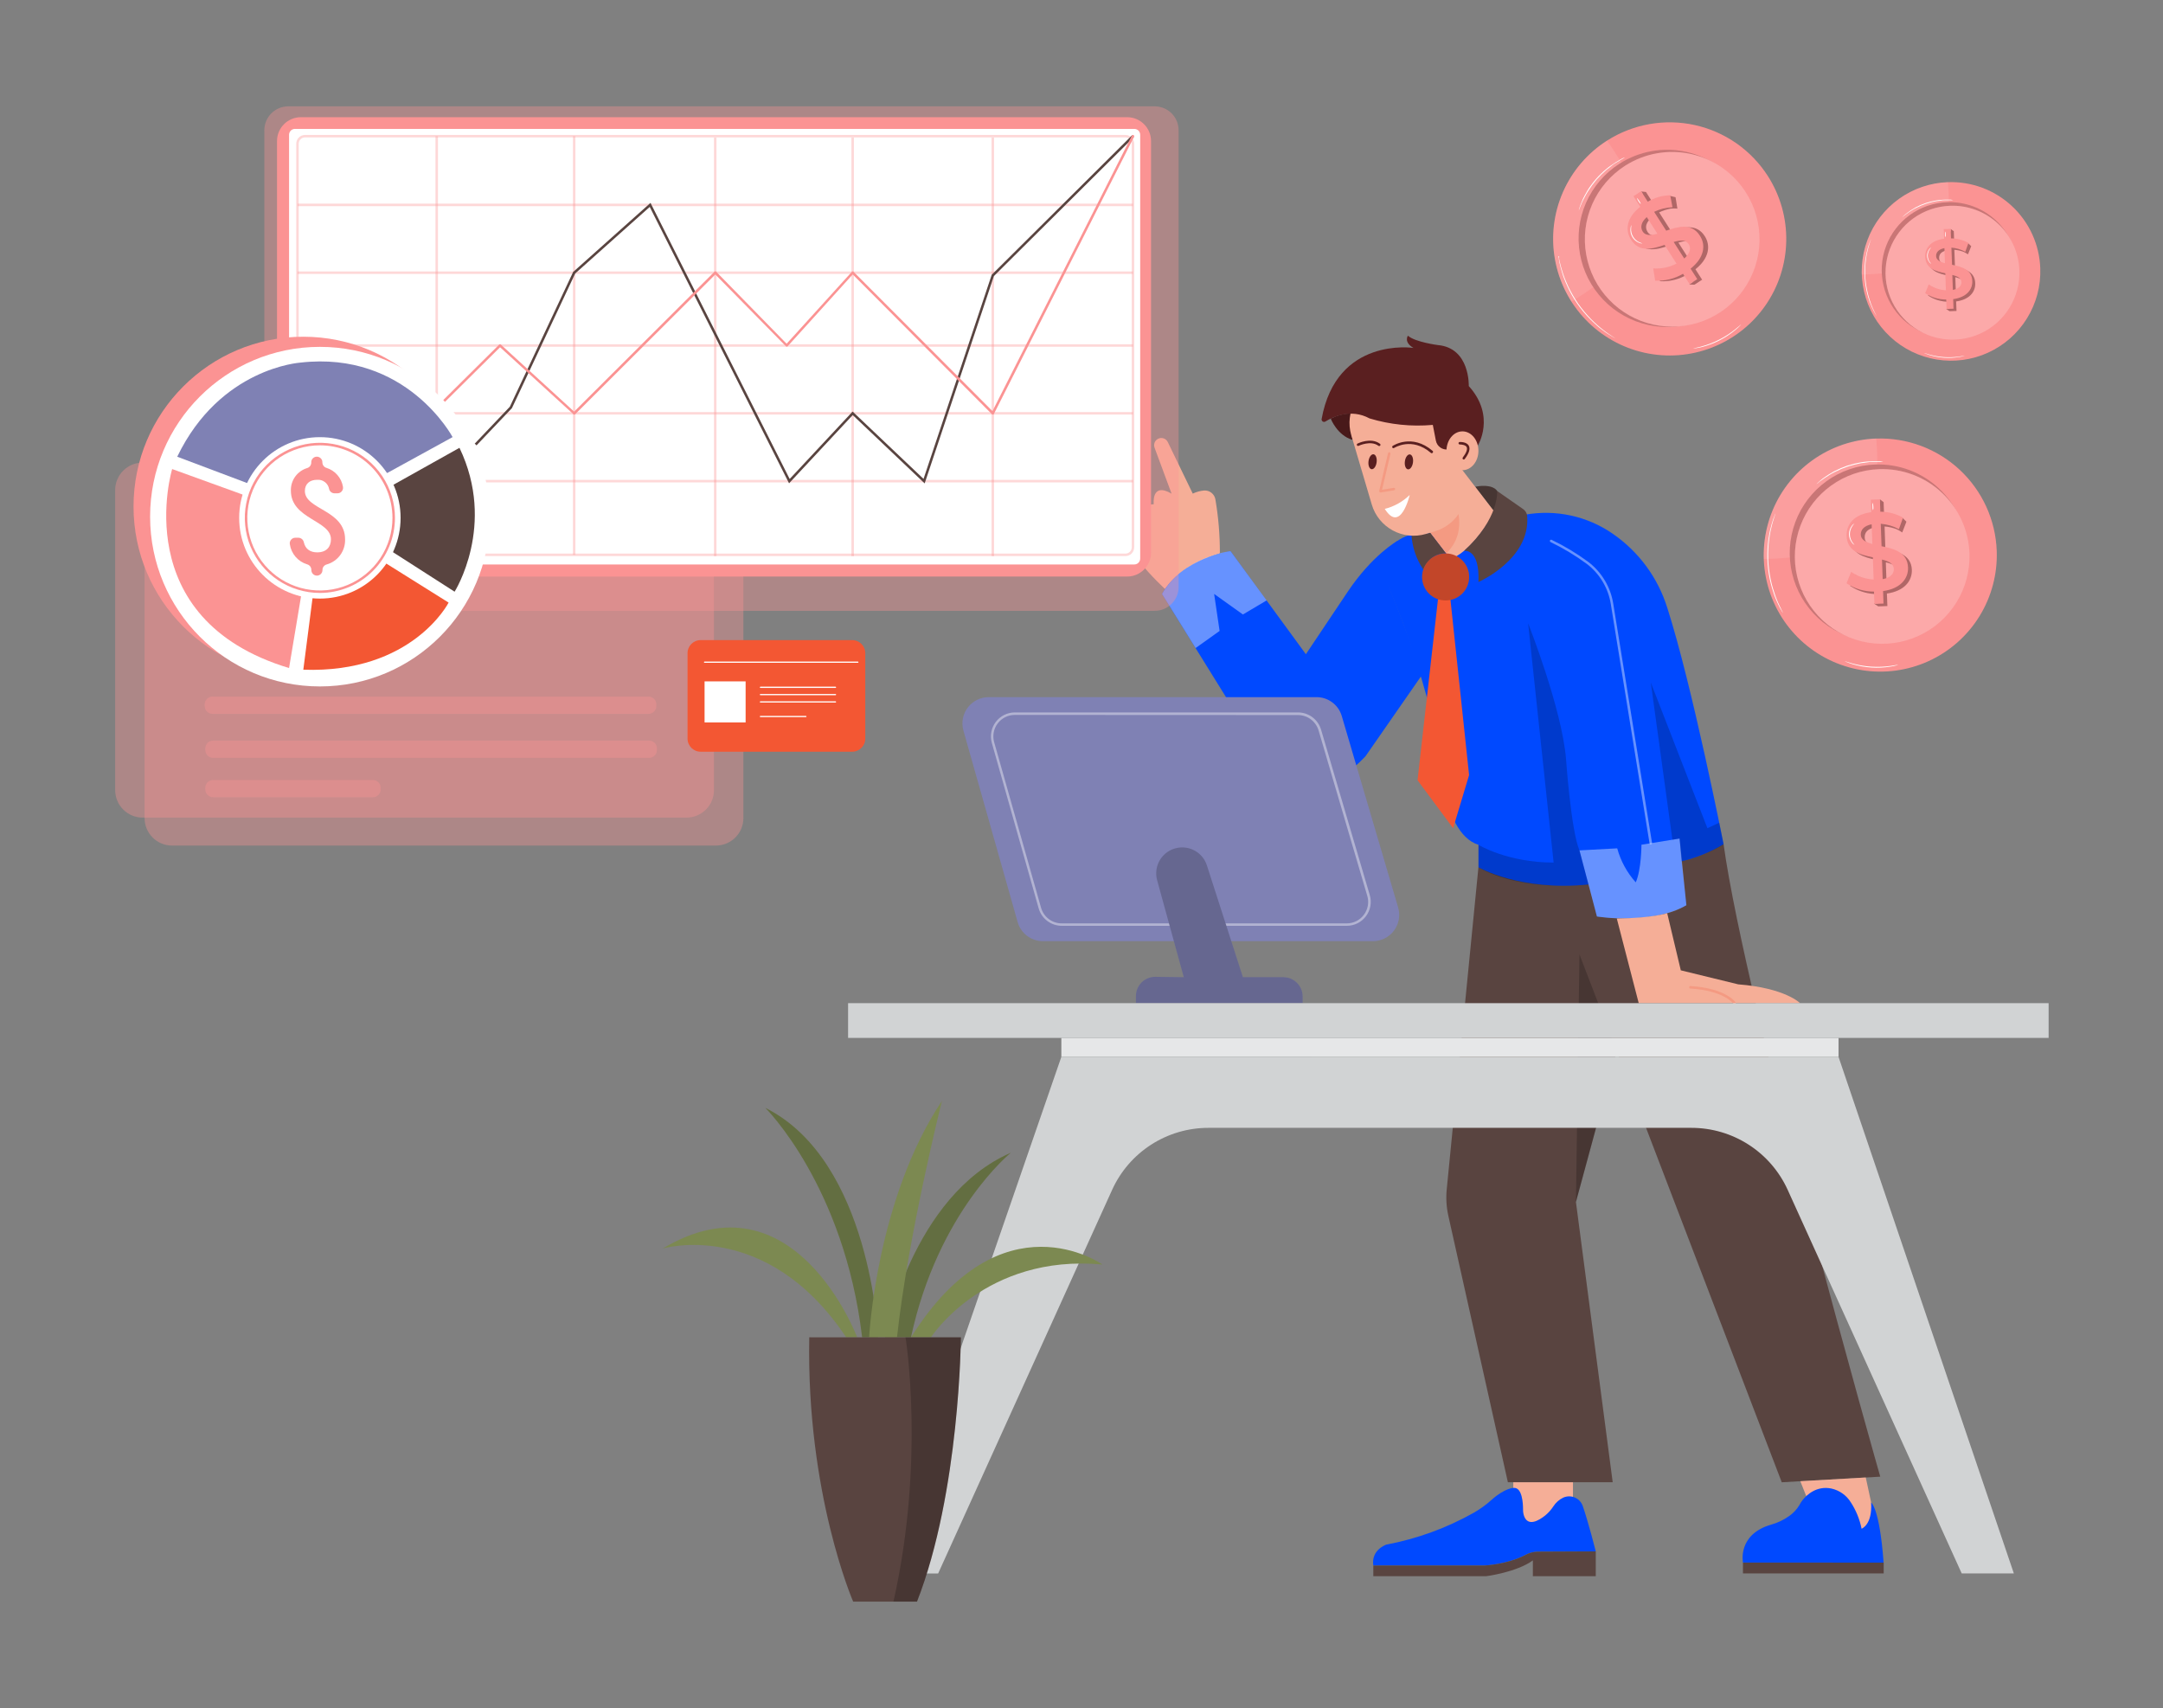<svg xmlns="http://www.w3.org/2000/svg" width="604" height="477" viewBox="0 0 604 477" fill="none"><rect x="0" y="0" width="604" height="477" fill="#808080" stroke="none"/><g opacity="0.36"><path d="M191.699 129.167H39.838C35.597 129.167 32.158 132.605 32.158 136.846V220.621C32.158 224.862 35.597 228.3 39.838 228.3H191.699C195.941 228.3 199.379 224.862 199.379 220.621V136.846C199.379 132.605 195.941 129.167 191.699 129.167Z" fill="#FB9393"></path></g><g opacity="0.36"><path d="M199.909 136.972H48.047C43.806 136.972 40.368 140.41 40.368 144.651V228.426C40.368 232.667 43.806 236.106 48.047 236.106H199.909C204.15 236.106 207.589 232.667 207.589 228.426V144.651C207.589 140.41 204.15 136.972 199.909 136.972Z" fill="#FB9393"></path></g><g opacity="0.36"><path d="M181.092 194.501H59.337C58.132 194.501 57.156 195.477 57.156 196.682V197.149C57.156 198.354 58.132 199.33 59.337 199.33H181.092C182.297 199.33 183.274 198.354 183.274 197.149V196.682C183.274 195.477 182.297 194.501 181.092 194.501Z" fill="#FB9393"></path></g><g opacity="0.36"><path d="M181.267 206.787H59.511C58.307 206.787 57.33 207.764 57.33 208.968V209.435C57.33 210.64 58.307 211.616 59.511 211.616H181.267C182.471 211.616 183.448 210.64 183.448 209.435V208.968C183.448 207.764 182.471 206.787 181.267 206.787Z" fill="#FB9393"></path></g><g opacity="0.36"><path d="M104.12 217.791H59.511C58.307 217.791 57.33 218.768 57.33 219.972V220.439C57.33 221.644 58.307 222.621 59.511 222.621H104.12C105.325 222.621 106.301 221.644 106.301 220.439V219.972C106.301 218.768 105.325 217.791 104.12 217.791Z" fill="#FB9393"></path></g><path d="M237.98 178.737H195.637C193.624 178.737 191.992 180.369 191.992 182.382V206.25C191.992 208.263 193.624 209.895 195.637 209.895H237.98C239.993 209.895 241.625 208.263 241.625 206.25V182.382C241.625 180.369 239.993 178.737 237.98 178.737Z" fill="#F35733"></path><path d="M208.209 190.257H196.745V201.721H208.209V190.257Z" fill="white"></path><path d="M239.548 185.072H196.745C196.698 185.072 196.654 185.053 196.621 185.021C196.589 184.988 196.57 184.944 196.57 184.897C196.57 184.851 196.589 184.807 196.621 184.774C196.654 184.742 196.698 184.723 196.745 184.723H239.548C239.594 184.723 239.639 184.742 239.671 184.774C239.704 184.807 239.722 184.851 239.722 184.897C239.722 184.944 239.704 184.988 239.671 185.021C239.639 185.053 239.594 185.072 239.548 185.072Z" fill="white"></path><path d="M233.304 192.089H212.348C212.302 192.089 212.258 192.071 212.225 192.038C212.192 192.006 212.174 191.961 212.174 191.915C212.174 191.869 212.192 191.825 212.225 191.792C212.258 191.759 212.302 191.741 212.348 191.741H233.304C233.35 191.741 233.395 191.759 233.427 191.792C233.46 191.825 233.478 191.869 233.478 191.915C233.478 191.961 233.46 192.006 233.427 192.038C233.395 192.071 233.35 192.089 233.304 192.089Z" fill="white"></path><path d="M233.304 194.124H212.348C212.302 194.124 212.258 194.106 212.225 194.073C212.192 194.041 212.174 193.996 212.174 193.95C212.174 193.904 212.192 193.86 212.225 193.827C212.258 193.794 212.302 193.776 212.348 193.776H233.304C233.35 193.776 233.395 193.794 233.427 193.827C233.46 193.86 233.478 193.904 233.478 193.95C233.478 193.996 233.46 194.041 233.427 194.073C233.395 194.106 233.35 194.124 233.304 194.124Z" fill="white"></path><path d="M233.304 196.166H212.348C212.302 196.166 212.258 196.148 212.225 196.115C212.192 196.083 212.174 196.038 212.174 195.992C212.174 195.946 212.192 195.902 212.225 195.869C212.258 195.836 212.302 195.818 212.348 195.818H233.304C233.35 195.818 233.395 195.836 233.427 195.869C233.46 195.902 233.478 195.946 233.478 195.992C233.478 196.038 233.46 196.083 233.427 196.115C233.395 196.148 233.35 196.166 233.304 196.166Z" fill="white"></path><path d="M225.032 200.243H212.348C212.302 200.243 212.258 200.225 212.225 200.192C212.192 200.159 212.174 200.115 212.174 200.069C212.174 200.023 212.192 199.978 212.225 199.946C212.258 199.913 212.302 199.895 212.348 199.895H225.032C225.078 199.895 225.122 199.913 225.155 199.946C225.188 199.978 225.206 200.023 225.206 200.069C225.206 200.115 225.188 200.159 225.155 200.192C225.122 200.225 225.078 200.243 225.032 200.243Z" fill="white"></path><path d="M411.94 135.933C411.94 135.933 415.278 135.104 417.334 136.379C417.752 136.645 418.083 137.026 418.288 137.476C418.494 137.926 418.564 138.427 418.491 138.916C418.302 140.284 417.885 141.61 417.257 142.84L411.94 135.933Z" fill="#594440"></path><g opacity="0.2"><path d="M411.94 135.933C411.94 135.933 415.278 135.104 417.334 136.379C417.752 136.645 418.083 137.026 418.288 137.476C418.494 137.926 418.564 138.427 418.491 138.916C418.302 140.284 417.885 141.61 417.257 142.84L411.94 135.933Z" fill="black"></path></g><path d="M325.343 164.478C325.343 164.478 309.356 149.962 315.865 146.359C315.865 146.359 315.482 141.195 322.179 140.784C322.179 140.784 321.413 134.512 327.148 137.836L322.402 125.013C322.301 124.741 322.259 124.451 322.281 124.162C322.302 123.873 322.386 123.592 322.526 123.338C322.667 123.084 322.86 122.864 323.094 122.693C323.328 122.521 323.596 122.402 323.88 122.344C324.318 122.251 324.775 122.309 325.177 122.508C325.579 122.706 325.903 123.034 326.096 123.438L333.065 137.829C334.066 137.35 335.145 137.055 336.25 136.958C336.983 136.913 337.707 137.139 338.285 137.593C338.862 138.046 339.254 138.695 339.386 139.418C340.238 144.406 340.658 149.459 340.64 154.52C340.64 154.52 331.344 156.91 325.343 164.478Z" fill="#F5AE97"></path><path d="M390.204 151.035C390.204 151.035 383.235 154.924 376.322 165.252L364.656 182.674L343.609 153.885C343.609 153.885 330.215 155.69 324.472 165.837L352.599 211.178C352.599 211.178 363.924 229.617 381.298 211.178L397.11 188.417C397.11 188.417 391.284 171.942 388.427 165.287C387.658 163.535 387.187 161.667 387.033 159.76C386.922 157.76 389.612 152.527 390.204 151.035Z" fill="#0049FF"></path><path d="M412.839 242.176L403.988 332.076C403.744 334.558 403.897 337.063 404.441 339.497L421.062 413.871H450.332L440.067 335.623L451.475 293.586L497.54 413.891L525.047 412.323C525.047 412.323 487.567 280.881 481.295 235.722L467.727 222.321L412.839 242.176Z" fill="#594440"></path><path d="M394.135 149.223C394.135 149.223 382.852 151.795 387.493 163.328C393.442 177.318 398.107 191.82 401.431 206.655C401.431 206.655 401.968 232.579 412.867 235.89V242.162C412.867 242.162 424.429 248.942 443.614 246.956L445.928 255.891C445.928 255.891 460.981 258.371 470.905 252.748L469.581 240.503C473.703 239.504 477.652 237.893 481.296 235.722C481.296 235.722 472.494 191.176 465.56 169.67C462.938 161.279 457.576 154.01 450.333 149.028C443.187 144.085 434.373 142.177 425.823 143.725L417.251 142.84L403.94 149.321L399.452 148.749C397.717 149.196 395.921 149.356 394.135 149.223Z" fill="#0049FF"></path><path d="M408.379 131.292L417.258 142.839C417.258 142.839 412.491 152.854 405.104 156.157L399.431 148.749L408.379 131.292Z" fill="#F5AE97"></path><path d="M408.818 153.823C408.818 153.823 413.243 152.966 412.846 162.513C412.846 162.513 427.397 156.178 426.456 144.101C426.423 143.715 426.305 143.34 426.111 143.004C425.917 142.669 425.652 142.379 425.334 142.157L418.066 137.097C418.066 137.097 418.763 144.679 408.818 153.823Z" fill="#594440"></path><path d="M394.135 149.223C394.335 152.73 395.479 156.118 397.445 159.029C397.445 159.029 399.11 154.359 403.856 154.534L399.431 148.749C397.705 149.208 395.914 149.368 394.135 149.223Z" fill="#594440"></path><path d="M395.835 217.861L401.549 167.301L404.971 166.903L410.233 216.425L405.772 231.255L395.835 217.861Z" fill="#F35733"></path><g opacity="0.4"><path d="M441.05 237.451L445.928 255.911C445.928 255.911 461.26 258.434 470.905 252.768L469.016 234.14L458.361 235.869C458.361 235.869 458.361 242.782 456.772 246.378C454.331 243.657 452.559 240.404 451.594 236.879L441.05 237.451Z" fill="white"></path></g><g opacity="0.4"><path d="M460.967 235.785C460.884 235.784 460.805 235.755 460.742 235.701C460.68 235.648 460.638 235.574 460.625 235.492L449.809 168.715C449.111 164.239 446.709 160.207 443.105 157.461C439.927 155.121 436.54 153.08 432.986 151.363C432.904 151.323 432.839 151.253 432.807 151.168C432.774 151.082 432.776 150.987 432.812 150.903C432.853 150.819 432.924 150.755 433.011 150.723C433.098 150.69 433.194 150.692 433.279 150.728C436.877 152.466 440.306 154.533 443.523 156.903C447.268 159.759 449.765 163.951 450.492 168.604L461.315 235.36C461.322 235.405 461.32 235.451 461.309 235.496C461.298 235.54 461.278 235.582 461.251 235.619C461.224 235.656 461.19 235.687 461.151 235.711C461.111 235.735 461.068 235.75 461.022 235.757L460.967 235.785Z" fill="white"></path></g><g opacity="0.4"><path d="M324.493 165.844L333.866 180.953L340.564 176.172L339.037 165.844L347.073 171.58L353.693 167.656L343.609 153.892C343.609 153.892 330.598 155.321 324.493 165.844Z" fill="white"></path></g><g opacity="0.2"><path d="M440.067 335.623L441.05 266.49L451.475 293.586L440.067 335.623Z" fill="black"></path></g><g opacity="0.2"><path d="M412.839 235.889C412.839 235.889 420.944 240.851 433.837 240.851L426.714 174.033C426.714 174.033 436.143 197.853 437.3 211.909C437.3 211.909 438.694 231.896 441.05 237.451L443.586 246.977C443.586 246.977 425.098 249.291 412.839 242.182V235.889Z" fill="black"></path></g><g opacity="0.2"><path d="M480.083 229.715L476.78 231.255L460.967 190.563L467.002 234.468L468.988 234.147L469.553 240.531C469.553 240.531 477.163 238.552 481.303 235.736L480.083 229.715Z" fill="black"></path></g><path d="M513.395 289.808H296.373V295.105H513.395V289.808Z" fill="#E6E7E8"></path><path d="M296.373 295.105L246.524 439.363H261.967L310.555 332.229C312.898 327.07 316.676 322.694 321.439 319.626C326.202 316.557 331.748 314.925 337.414 314.925H472.333C477.999 314.926 483.544 316.558 488.307 319.627C493.07 322.695 496.849 327.07 499.192 332.229L547.793 439.342H562.352L513.388 295.084L296.373 295.105Z" fill="#D1D3D4"></path><path d="M451.475 256.462L457.601 280.108H502.662C502.662 280.108 498.551 275.884 485.379 274.853L469.351 270.943L465.552 254.991C465.552 254.991 461.378 256.385 451.475 256.462Z" fill="#F5AE97"></path><path d="M484.369 280.456C484.311 280.455 484.253 280.44 484.202 280.413C484.151 280.385 484.108 280.345 484.076 280.296C484.034 280.24 481.504 276.616 471.999 276.024C471.953 276.021 471.909 276.01 471.868 275.989C471.827 275.969 471.79 275.941 471.761 275.907C471.731 275.872 471.708 275.832 471.694 275.789C471.68 275.746 471.674 275.7 471.678 275.655C471.678 275.608 471.687 275.561 471.706 275.519C471.725 275.476 471.753 275.438 471.788 275.407C471.823 275.376 471.865 275.353 471.909 275.339C471.954 275.325 472.001 275.321 472.048 275.327C481.985 275.954 484.557 279.759 484.661 279.92C484.687 279.958 484.705 280.001 484.713 280.046C484.722 280.091 484.721 280.137 484.711 280.182C484.702 280.227 484.683 280.27 484.656 280.307C484.63 280.345 484.596 280.376 484.557 280.4C484.501 280.437 484.435 280.456 484.369 280.456Z" fill="#F49A82"></path><path d="M383.388 262.804H291.23C289.633 262.804 288.079 262.282 286.805 261.319C285.531 260.355 284.606 259.002 284.17 257.466L269.027 203.999C268.718 202.908 268.666 201.76 268.875 200.645C269.084 199.53 269.549 198.479 270.234 197.574C270.918 196.669 271.802 195.935 272.818 195.43C273.833 194.924 274.952 194.661 276.086 194.661H367.638C369.223 194.661 370.765 195.175 372.034 196.124C373.303 197.074 374.23 198.409 374.677 199.93L390.427 253.424C390.743 254.516 390.801 255.667 390.597 256.786C390.392 257.904 389.93 258.96 389.248 259.87C388.565 260.779 387.68 261.518 386.664 262.027C385.647 262.536 384.525 262.802 383.388 262.804Z" fill="#7F81B4"></path><g opacity="0.4"><path d="M376.064 258.511H296.471C295.015 258.506 293.6 258.027 292.439 257.147C291.279 256.267 290.436 255.033 290.039 253.632L276.958 207.421C276.68 206.429 276.635 205.385 276.826 204.373C277.018 203.36 277.441 202.405 278.062 201.583C278.683 200.761 279.486 200.093 280.408 199.632C281.33 199.171 282.346 198.93 283.376 198.926H362.481C363.924 198.932 365.326 199.402 366.481 200.267C367.636 201.131 368.481 202.345 368.893 203.728L382.496 249.932C382.79 250.929 382.847 251.981 382.663 253.004C382.479 254.027 382.059 254.993 381.437 255.826C380.815 256.658 380.007 257.334 379.078 257.8C378.149 258.267 377.124 258.51 376.085 258.511H376.064ZM283.376 199.623C282.45 199.622 281.536 199.836 280.706 200.249C279.877 200.661 279.154 201.26 278.595 201.999C278.037 202.738 277.657 203.597 277.487 204.507C277.316 205.418 277.359 206.356 277.613 207.247L290.708 253.479C291.066 254.732 291.822 255.834 292.861 256.62C293.901 257.406 295.168 257.832 296.471 257.835H376.064C376.993 257.834 377.91 257.617 378.741 257.201C379.572 256.785 380.294 256.181 380.851 255.437C381.409 254.694 381.785 253.83 381.951 252.916C382.116 252.001 382.067 251.061 381.806 250.169L368.203 203.958C367.832 202.72 367.075 201.635 366.041 200.86C365.007 200.086 363.752 199.665 362.46 199.658L283.376 199.623Z" fill="white"></path></g><path d="M330.563 272.86L323.092 245.681C322.846 244.734 322.794 243.748 322.94 242.78C323.086 241.813 323.427 240.885 323.941 240.054C324.456 239.222 325.134 238.503 325.934 237.94C326.735 237.378 327.641 236.984 328.598 236.782C330.366 236.399 332.213 236.693 333.775 237.605C335.338 238.517 336.501 239.981 337.037 241.709L347.073 272.86H358.362C359.789 272.86 361.158 273.427 362.167 274.436C363.176 275.445 363.742 276.813 363.742 278.24V280.108H317.197V278.136C317.196 277.423 317.338 276.718 317.613 276.061C317.887 275.403 318.29 274.807 318.797 274.307C319.304 273.806 319.905 273.411 320.566 273.145C321.227 272.879 321.934 272.746 322.646 272.756L330.563 272.86Z" fill="#7F81B4"></path><g opacity="0.2"><path d="M330.563 272.86L323.092 245.681C322.846 244.734 322.794 243.748 322.94 242.78C323.086 241.813 323.427 240.885 323.941 240.054C324.456 239.222 325.134 238.503 325.934 237.94C326.735 237.378 327.641 236.984 328.598 236.782C330.366 236.399 332.213 236.693 333.775 237.605C335.338 238.517 336.501 239.981 337.037 241.709L347.073 272.86H358.362C359.789 272.86 361.158 273.427 362.167 274.436C363.176 275.445 363.742 276.813 363.742 278.24V280.108H317.197V278.136C317.196 277.423 317.338 276.718 317.613 276.061C317.887 275.403 318.29 274.807 318.797 274.307C319.304 273.806 319.905 273.411 320.566 273.145C321.227 272.879 321.934 272.746 322.646 272.756L330.563 272.86Z" fill="black"></path></g><path d="M502.725 413.592L505.304 420.101L520.531 428.861L523.757 425.328L520.998 412.553L502.725 413.592Z" fill="#F5AE97"></path><path d="M486.71 436.317C486.71 436.317 485.08 428.491 494.53 425.732C496.374 425.225 498.113 424.395 499.666 423.278C500.793 422.481 501.742 421.458 502.453 420.275C502.706 419.784 503.002 419.318 503.338 418.881C504.495 417.432 507.255 414.783 511.415 415.64C512.531 415.891 513.586 416.362 514.517 417.026C515.449 417.691 516.237 418.534 516.837 419.508C518.291 421.748 519.308 424.243 519.834 426.861C519.834 426.861 522.886 425.773 522.496 419.55C522.496 419.55 524.852 420.993 525.981 436.324L486.71 436.317Z" fill="#0049FF"></path><path d="M526.002 436.318H486.71V439.342H526.002V436.318Z" fill="#594440"></path><path d="M439.238 413.891H422.575V425.892H439.238V413.891Z" fill="#F5AE97"></path><path d="M445.607 433.188L429.418 433.265C428.225 433.287 427.055 433.593 426.004 434.157C420.874 436.868 414.512 437.133 414.512 437.133H383.486C382.824 432.729 387.124 431.293 387.124 431.293C395.683 429.682 403.923 426.683 411.515 422.414C413.325 421.376 415.019 420.147 416.568 418.749C420.212 415.508 422.61 415.459 422.61 415.459C425.084 415.202 425.3 419.808 425.3 421.508C425.287 422.155 425.396 422.798 425.62 423.404C426.742 426.275 429.627 424.638 431.481 423.167C432.369 422.436 433.14 421.574 433.767 420.609C434.441 419.563 435.391 418.724 436.513 418.184C437.02 417.953 437.57 417.83 438.128 417.824C438.686 417.817 439.239 417.926 439.752 418.144C440.265 418.362 440.727 418.685 441.109 419.091C441.491 419.498 441.784 419.979 441.97 420.505C443.558 425.084 445.607 433.188 445.607 433.188Z" fill="#0049FF"></path><path d="M445.607 433.189V440.116H428.038V435.704C423.515 439.015 415.02 440.116 415.02 440.116H383.486V437.133H414.511C414.511 437.133 420.874 436.868 426.003 434.157C427.055 433.593 428.225 433.287 429.418 433.265L445.607 433.189Z" fill="#594440"></path><g opacity="0.36"><path d="M322.444 29.691H80.488C76.801 29.691 73.812 32.68 73.812 36.367V163.886C73.812 167.573 76.801 170.562 80.488 170.562H322.444C326.132 170.562 329.121 167.573 329.121 163.886V36.367C329.121 32.68 326.132 29.691 322.444 29.691Z" fill="#FB9393"></path></g><path d="M314.744 32.722H84.028C80.341 32.722 77.352 35.712 77.352 39.399V154.31C77.352 157.998 80.341 160.987 84.028 160.987H314.744C318.431 160.987 321.42 157.998 321.42 154.31V39.399C321.42 35.712 318.431 32.722 314.744 32.722Z" fill="#FB9393"></path><path d="M316.744 35.991H82.363C81.454 35.991 80.718 36.727 80.718 37.636V155.969C80.718 156.877 81.454 157.614 82.363 157.614H316.744C317.652 157.614 318.388 156.877 318.388 155.969V37.636C318.388 36.727 317.652 35.991 316.744 35.991Z" fill="white"></path><g opacity="0.36"><path d="M314.284 155.272H85.164C84.517 155.272 83.897 155.015 83.439 154.558C82.982 154.1 82.725 153.48 82.725 152.833V40.11C82.727 39.464 82.985 38.846 83.442 38.39C83.899 37.934 84.519 37.678 85.164 37.678H314.284C314.929 37.678 315.547 37.934 316.003 38.39C316.46 38.846 316.716 39.465 316.716 40.11V152.833C316.716 153.479 316.46 154.098 316.004 154.555C315.548 155.013 314.929 155.27 314.284 155.272ZM85.164 38.374C84.703 38.374 84.261 38.557 83.935 38.882C83.608 39.208 83.424 39.649 83.422 40.11V152.833C83.422 153.295 83.606 153.738 83.932 154.065C84.259 154.392 84.702 154.575 85.164 154.575H314.284C314.745 154.574 315.186 154.389 315.511 154.063C315.836 153.736 316.019 153.294 316.019 152.833V40.11C316.017 39.65 315.834 39.21 315.509 38.885C315.184 38.56 314.743 38.376 314.284 38.374H85.164Z" fill="#FB9393"></path></g><g opacity="0.36"><path d="M122.302 38.026H121.605V154.924H122.302V38.026Z" fill="#FB9393"></path></g><g opacity="0.36"><path d="M160.68 38.026H159.983V154.924H160.68V38.026Z" fill="#FB9393"></path></g><g opacity="0.36"><path d="M200.069 38.402H199.372V155.3H200.069V38.402Z" fill="#FB9393"></path></g><g opacity="0.36"><path d="M238.447 38.402H237.75V155.3H238.447V38.402Z" fill="#FB9393"></path></g><g opacity="0.36"><path d="M277.585 38.402H276.888V155.3H277.585V38.402Z" fill="#FB9393"></path></g><g opacity="0.36"><path d="M316.367 56.863H83.073V57.56H316.367V56.863Z" fill="#FB9393"></path></g><g opacity="0.36"><path d="M316.367 75.798H83.073V76.495H316.367V75.798Z" fill="#FB9393"></path></g><g opacity="0.36"><path d="M316.367 96.126H83.073V96.823H316.367V96.126Z" fill="#FB9393"></path></g><g opacity="0.36"><path d="M316.367 115.061H83.073V115.758H316.367V115.061Z" fill="#FB9393"></path></g><g opacity="0.36"><path d="M316.367 133.996H83.073V134.693H316.367V133.996Z" fill="#FB9393"></path></g><path d="M258.204 134.979L238.113 115.904L220.342 134.951L220.112 134.505L181.434 57.776L160.617 76.362L142.951 113.967L133.069 124.358L132.56 123.877L142.366 113.57L160.046 75.937L160.102 75.888L181.65 56.647L181.852 57.058L220.509 133.745L238.085 114.915L257.891 133.717L276.93 76.718L276.986 76.662L316.123 37.775L316.618 38.27L277.536 77.094L258.204 134.979Z" fill="#594440"></path><path d="M277.237 115.758C277.142 115.758 277.052 115.72 276.986 115.654L238.113 76.627L219.958 96.677C219.928 96.714 219.89 96.744 219.846 96.765C219.803 96.785 219.756 96.796 219.708 96.796C219.613 96.795 219.523 96.758 219.457 96.691L199.748 76.641L160.611 115.667C160.546 115.729 160.46 115.764 160.37 115.764C160.281 115.764 160.194 115.729 160.13 115.667L139.641 96.956L124.225 112.246C124.16 112.311 124.071 112.348 123.978 112.348C123.885 112.348 123.796 112.311 123.731 112.246C123.665 112.18 123.628 112.091 123.628 111.998C123.628 111.906 123.665 111.817 123.731 111.751L139.383 96.224C139.449 96.164 139.534 96.13 139.623 96.13C139.712 96.13 139.798 96.164 139.864 96.224L160.325 114.936L199.477 75.909C199.509 75.867 199.55 75.833 199.597 75.809C199.644 75.785 199.696 75.772 199.748 75.77C199.843 75.77 199.933 75.808 199.999 75.875L219.659 95.98L237.841 75.93C237.868 75.889 237.902 75.854 237.943 75.826C237.984 75.799 238.03 75.78 238.078 75.77C238.173 75.773 238.265 75.81 238.336 75.875L277.139 114.796L316.061 37.866C316.081 37.824 316.109 37.788 316.143 37.757C316.178 37.727 316.218 37.704 316.262 37.69C316.305 37.676 316.351 37.67 316.397 37.674C316.443 37.678 316.487 37.691 316.528 37.712C316.61 37.754 316.672 37.827 316.701 37.914C316.729 38.002 316.722 38.097 316.681 38.179L277.543 115.57C277.519 115.618 277.484 115.66 277.44 115.691C277.396 115.723 277.346 115.743 277.292 115.751L277.237 115.758Z" fill="#FB9393"></path><path d="M84.697 188.842C110.881 188.842 132.107 167.616 132.107 141.432C132.107 115.248 110.881 94.022 84.697 94.022C58.513 94.022 37.287 115.248 37.287 141.432C37.287 167.616 58.513 188.842 84.697 188.842Z" fill="#FB9393"></path><path d="M403.856 154.52L398.741 147.899L405.884 139.244C405.884 139.244 410.602 147.976 403.856 154.52Z" fill="#F49A82"></path><path d="M371.604 116.887C371.604 116.887 373.395 121.584 377.708 122.825L377.388 121.473C377.076 119.493 377.154 117.471 377.618 115.521C377.618 115.521 375.144 115.096 371.604 116.887Z" fill="#5A1F20"></path><g opacity="0.2"><path d="M371.604 116.887C371.604 116.887 373.395 121.584 377.708 122.825L377.388 121.473C377.076 119.493 377.154 117.471 377.618 115.521C377.618 115.521 375.144 115.096 371.604 116.887Z" fill="black"></path></g><path d="M388.078 105.669L385.565 106.412C379.117 108.317 375.434 115.089 377.339 121.537L383.05 140.866C384.955 147.314 391.727 150.997 398.176 149.092L400.688 148.349C407.137 146.444 410.82 139.672 408.915 133.224L403.204 113.895C401.299 107.447 394.527 103.764 388.078 105.669Z" fill="#F5AE97"></path><path d="M370.042 117.737C372.3 116.343 377.255 114.023 382.426 116.831C388.147 118.56 394.147 119.175 400.1 118.643L400.957 123.041C401.106 123.806 401.542 124.486 402.175 124.942C402.808 125.398 403.591 125.595 404.365 125.494L412.665 124.4C412.665 124.4 417.773 116.232 410.142 107.793C410.142 107.793 410.546 97.151 401.507 96.35C401.507 96.35 395.186 95.541 393.144 93.736C393.144 93.736 391.89 95.541 394.699 97.151C394.699 97.151 373.185 93.882 369.046 117.04C369.033 117.164 369.054 117.288 369.106 117.401C369.157 117.513 369.238 117.61 369.34 117.681C369.441 117.752 369.56 117.795 369.683 117.804C369.807 117.814 369.931 117.791 370.042 117.737Z" fill="#5A1F20"></path><path d="M408.379 131.292C410.842 131.292 412.839 128.865 412.839 125.87C412.839 122.876 410.842 120.448 408.379 120.448C405.915 120.448 403.918 122.876 403.918 125.87C403.918 128.865 405.915 131.292 408.379 131.292Z" fill="#F5AE97"></path><path d="M403.675 167.663C407.301 167.663 410.24 164.724 410.24 161.098C410.24 157.473 407.301 154.534 403.675 154.534C400.049 154.534 397.11 157.473 397.11 161.098C397.11 164.724 400.049 167.663 403.675 167.663Z" fill="#F35733"></path><g opacity="0.2"><path d="M403.675 167.663C407.301 167.663 410.24 164.724 410.24 161.098C410.24 157.473 407.301 154.534 403.675 154.534C400.049 154.534 397.11 157.473 397.11 161.098C397.11 164.724 400.049 167.663 403.675 167.663Z" fill="black"></path></g><path d="M572.06 280.108H236.823V289.809H572.06V280.108Z" fill="#D1D3D4"></path><path d="M89.325 191.671C115.509 191.671 136.735 170.445 136.735 144.261C136.735 118.077 115.509 96.851 89.325 96.851C63.141 96.851 41.915 118.077 41.915 144.261C41.915 170.445 63.141 191.671 89.325 191.671Z" fill="white"></path><path d="M49.49 127.529L69.003 134.881L108.092 132.093L126.386 122.051C126.386 122.051 113.514 97.841 83.875 101.249C83.833 101.27 61.484 102.656 49.49 127.529Z" fill="#7F81B4"></path><path d="M67.749 138.094L48.075 130.971C48.075 130.971 35.28 172.834 80.718 186.535L84.063 166.52L83.081 151.523L67.749 138.094Z" fill="#FB9393"></path><path d="M84.697 187.002L87.931 161.879L103.96 154.91L125.271 168.256C125.271 168.256 115.201 188.068 84.697 187.002Z" fill="#F35733"></path><path d="M128.302 125.041L108.19 136.296L109.73 154.178L126.943 165.217C126.943 165.217 138.686 146.659 128.302 125.041Z" fill="#594440"></path><path d="M89.325 167.14C101.772 167.14 111.863 157.05 111.863 144.603C111.863 132.155 101.772 122.065 89.325 122.065C76.878 122.065 66.787 132.155 66.787 144.603C66.787 157.05 76.878 167.14 89.325 167.14Z" fill="white"></path><path d="M89.325 165.565C85.179 165.565 81.126 164.336 77.678 162.033C74.231 159.729 71.544 156.455 69.958 152.625C68.371 148.794 67.956 144.579 68.765 140.513C69.574 136.447 71.57 132.712 74.502 129.78C77.434 126.848 81.169 124.852 85.235 124.043C89.302 123.234 93.516 123.649 97.347 125.236C101.177 126.822 104.451 129.509 106.755 132.956C109.058 136.404 110.287 140.457 110.287 144.603C110.28 150.16 108.069 155.488 104.14 159.417C100.21 163.347 94.882 165.558 89.325 165.565ZM89.325 124.344C85.316 124.344 81.398 125.533 78.065 127.76C74.732 129.987 72.135 133.152 70.601 136.856C69.067 140.559 68.666 144.635 69.449 148.566C70.231 152.497 72.162 156.108 74.997 158.942C77.832 161.776 81.444 163.706 85.375 164.487C89.307 165.268 93.382 164.866 97.085 163.331C100.788 161.796 103.953 159.197 106.179 155.864C108.405 152.53 109.592 148.611 109.591 144.603C109.583 139.231 107.445 134.081 103.646 130.283C99.847 126.485 94.697 124.349 89.325 124.344Z" fill="#FB9393"></path><path d="M90.049 159.119V159.175C90.049 159.587 89.886 159.982 89.594 160.274C89.303 160.565 88.908 160.729 88.496 160.729C88.083 160.729 87.688 160.565 87.397 160.274C87.105 159.982 86.941 159.587 86.941 159.175V159.084C86.937 158.748 86.825 158.421 86.622 158.153C86.419 157.884 86.135 157.688 85.812 157.593C84.547 157.219 83.415 156.491 82.551 155.495C81.686 154.498 81.125 153.274 80.934 151.969C80.895 151.745 80.906 151.515 80.966 151.296C81.026 151.077 81.133 150.873 81.279 150.7C81.426 150.526 81.609 150.387 81.816 150.292C82.022 150.197 82.247 150.149 82.474 150.15H83.317C83.675 150.152 84.022 150.278 84.298 150.505C84.575 150.732 84.765 151.047 84.837 151.397C85.255 153.307 86.621 154.234 88.593 154.234C91.151 154.234 92.412 152.708 92.412 150.575C92.412 145.265 81.227 144.958 81.227 137.02C81.183 135.611 81.606 134.226 82.43 133.082C83.254 131.937 84.434 131.098 85.784 130.693C86.107 130.595 86.391 130.397 86.594 130.128C86.797 129.858 86.909 129.532 86.913 129.194V129.069C86.913 128.657 87.077 128.261 87.369 127.97C87.66 127.679 88.055 127.515 88.468 127.515C88.88 127.515 89.275 127.679 89.567 127.97C89.858 128.261 90.022 128.657 90.022 129.069V129.146C90.028 129.485 90.143 129.814 90.35 130.084C90.557 130.354 90.845 130.55 91.171 130.644C92.349 131.01 93.402 131.696 94.213 132.625C95.023 133.554 95.561 134.689 95.764 135.905C95.807 136.13 95.8 136.361 95.743 136.583C95.687 136.804 95.582 137.01 95.436 137.186C95.29 137.362 95.107 137.503 94.9 137.6C94.692 137.697 94.466 137.746 94.238 137.745H93.409C93.06 137.745 92.722 137.627 92.449 137.411C92.175 137.195 91.983 136.893 91.903 136.554C91.772 135.784 91.357 135.092 90.74 134.613C90.124 134.135 89.35 133.905 88.572 133.968C86.398 133.968 85.136 135.188 85.136 137.097C85.136 142.324 96.363 142.324 96.363 150.61C96.414 152.189 95.931 153.74 94.993 155.011C94.055 156.283 92.716 157.202 91.192 157.621C90.865 157.712 90.576 157.908 90.369 158.178C90.163 158.449 90.051 158.779 90.049 159.119Z" fill="#FB9393"></path><path d="M493.679 49.183C497.146 54.609 498.926 60.94 498.794 67.377C498.663 73.814 496.625 80.067 492.94 85.346C489.254 90.625 484.086 94.692 478.088 97.034C472.091 99.376 465.534 99.886 459.247 98.501C452.959 97.116 447.223 93.898 442.765 89.253C438.307 84.608 435.326 78.746 434.199 72.407C433.073 66.068 433.851 59.537 436.436 53.641C439.021 47.744 443.297 42.747 448.722 39.28C452.324 36.978 456.345 35.408 460.553 34.659C464.762 33.911 469.078 33.999 473.252 34.918C477.427 35.838 481.38 37.571 484.885 40.019C488.39 42.466 491.378 45.581 493.679 49.183Z" fill="#FB9393"></path><g opacity="0.1"><path d="M448.722 39.28C445.121 41.582 442.008 44.57 439.562 48.075C437.116 51.58 435.384 55.532 434.465 59.706C433.546 63.88 433.458 68.194 434.206 72.402C434.955 76.61 436.525 80.629 438.826 84.23C438.826 84.23 458.646 72.787 458.34 62.055C458.033 51.323 448.722 39.28 448.722 39.28Z" fill="white"></path></g><path d="M486.39 53.232C489.027 57.355 490.382 62.168 490.283 67.061C490.184 71.954 488.637 76.709 485.835 80.722C483.034 84.735 479.106 87.828 474.546 89.608C469.987 91.388 465.003 91.776 460.223 90.722C455.444 89.669 451.084 87.222 447.696 83.69C444.307 80.158 442.043 75.701 441.188 70.881C440.334 66.062 440.928 61.098 442.896 56.617C444.863 52.135 448.116 48.338 452.242 45.706C457.769 42.179 464.47 40.991 470.873 42.402C477.276 43.814 482.857 47.709 486.39 53.232Z" fill="#FB9393"></path><g opacity="0.2"><path d="M486.39 53.232C489.027 57.355 490.382 62.168 490.283 67.061C490.184 71.954 488.637 76.709 485.835 80.722C483.034 84.735 479.106 87.828 474.546 89.608C469.987 91.388 465.003 91.776 460.223 90.722C455.444 89.669 451.084 87.222 447.696 83.69C444.307 80.158 442.043 75.701 441.188 70.881C440.334 66.062 440.928 61.098 442.896 56.617C444.863 52.135 448.116 48.338 452.242 45.706C457.769 42.179 464.47 40.991 470.873 42.402C477.276 43.814 482.857 47.709 486.39 53.232Z" fill="black"></path></g><path d="M487.526 53.727C490.114 57.795 491.439 62.54 491.333 67.361C491.226 72.181 489.693 76.862 486.927 80.812C484.161 84.762 480.287 87.804 475.793 89.552C471.299 91.301 466.388 91.679 461.68 90.638C456.972 89.596 452.678 87.183 449.341 83.702C446.003 80.221 443.773 75.83 442.931 71.082C442.088 66.334 442.672 61.443 444.609 57.027C446.545 52.611 449.747 48.867 453.81 46.27C456.512 44.543 459.529 43.365 462.687 42.805C465.845 42.245 469.083 42.313 472.214 43.006C475.346 43.698 478.311 45.002 480.938 46.842C483.565 48.681 485.804 51.021 487.526 53.727Z" fill="#FB9393"></path><g opacity="0.2"><path d="M487.526 53.727C490.114 57.795 491.439 62.54 491.333 67.361C491.226 72.181 489.693 76.862 486.927 80.812C484.161 84.762 480.287 87.804 475.793 89.552C471.299 91.301 466.388 91.679 461.68 90.638C456.972 89.596 452.678 87.183 449.341 83.702C446.003 80.221 443.773 75.83 442.931 71.082C442.088 66.334 442.672 61.443 444.609 57.027C446.545 52.611 449.747 48.867 453.81 46.27C456.512 44.543 459.529 43.365 462.687 42.805C465.845 42.245 469.083 42.313 472.214 43.006C475.346 43.698 478.311 45.002 480.938 46.842C483.565 48.681 485.804 51.021 487.526 53.727Z" fill="white"></path></g><path d="M466.661 64.557L463.301 59.302C464.335 58.802 465.433 58.446 466.563 58.243C467.173 58.191 467.786 58.191 468.396 58.243L468.361 58.041L467.971 55.623L467.88 55.072L466.305 54.682L465.985 55.177C464.404 55.302 462.868 55.758 461.476 56.515L459.622 53.609L458.298 53.469L458.737 54.215L457.475 54.961L459.357 57.916C455.545 60.898 455.092 64.452 456.786 67.108C459.099 70.725 462.814 69.686 466.159 68.543L469.483 73.756C467.496 74.815 465.246 75.282 463.002 75.101L463.525 78.523C466.261 78.675 468.979 77.989 471.316 76.558L472.71 78.746L471.706 79.443L473.163 79.491L475.302 78.098L473.434 75.185C477.26 72.153 477.748 68.606 476.048 65.951C473.727 62.313 469.985 63.421 466.661 64.557ZM464.173 65.379C462.382 65.909 460.904 66.076 460.089 64.794C459.273 63.511 459.545 62.201 461.204 60.738L464.173 65.379ZM471.622 72.348L468.675 67.742C470.528 67.184 472.034 67.003 472.856 68.32C473.553 69.442 473.323 70.843 471.602 72.348H471.622Z" fill="#FB9393"></path><g opacity="0.3"><path d="M466.661 64.557L463.301 59.302C464.335 58.802 465.433 58.446 466.563 58.243C467.173 58.191 467.786 58.191 468.396 58.243L468.361 58.041L467.971 55.623L467.88 55.072L466.305 54.682L465.985 55.177C464.404 55.302 462.868 55.758 461.476 56.515L459.622 53.609L458.298 53.469L458.737 54.215L457.475 54.961L459.357 57.916C455.545 60.898 455.092 64.452 456.786 67.108C459.099 70.725 462.814 69.686 466.159 68.543L469.483 73.756C467.496 74.815 465.246 75.282 463.002 75.101L463.525 78.523C466.261 78.675 468.979 77.989 471.316 76.558L472.71 78.746L471.706 79.443L473.163 79.491L475.302 78.098L473.434 75.185C477.26 72.153 477.748 68.606 476.048 65.951C473.727 62.313 469.985 63.421 466.661 64.557ZM464.173 65.379C462.382 65.909 460.904 66.076 460.089 64.794C459.273 63.511 459.545 62.201 461.204 60.738L464.173 65.379ZM471.622 72.348L468.675 67.742C470.528 67.184 472.034 67.003 472.856 68.32C473.553 69.442 473.323 70.843 471.602 72.348H471.622Z" fill="black"></path></g><path d="M472.083 75.017L473.95 77.944L471.804 79.338L469.964 76.446C467.62 77.846 464.913 78.515 462.187 78.369L461.657 74.948C463.903 75.114 466.151 74.648 468.145 73.603L464.807 68.383C461.469 69.533 457.768 70.571 455.455 66.947C453.719 64.243 454.2 60.738 458.019 57.748L456.124 54.793L458.27 53.4L460.117 56.306C462.026 55.196 464.182 54.578 466.389 54.508L467.03 57.867C465.249 57.93 463.502 58.367 461.901 59.149L465.274 64.41C468.619 63.268 472.361 62.166 474.675 65.804C476.417 68.446 475.902 71.986 472.083 75.017ZM462.814 65.261L459.845 60.619C458.214 62.069 457.998 63.526 458.723 64.675C459.448 65.825 461.023 65.783 462.814 65.261ZM471.539 68.153C470.724 66.878 469.211 67.038 467.358 67.567L470.305 72.181C472.02 70.683 472.257 69.275 471.546 68.153H471.539Z" fill="#FB9393"></path><path d="M451.113 94.496C451.019 94.463 450.93 94.418 450.848 94.363L450.151 93.952C449.837 93.778 449.454 93.541 449.015 93.255C448.576 92.969 448.088 92.649 447.572 92.238C447.314 92.029 447.043 91.827 446.757 91.618C446.471 91.408 446.206 91.144 445.9 90.879C445.3 90.384 444.722 89.806 444.102 89.199C441.443 86.532 439.273 83.418 437.69 80C437.342 79.213 436.993 78.453 436.749 77.728C436.61 77.366 436.471 77.031 436.38 76.704C436.289 76.376 436.171 76.007 436.08 75.707C435.871 75.101 435.76 74.509 435.627 74.014C435.515 73.582 435.427 73.145 435.363 72.704C435.307 72.334 435.258 72.09 435.223 71.874C435.188 71.867 435.156 71.847 435.134 71.818C435.112 71.789 435.102 71.753 435.105 71.717C435.109 71.68 435.126 71.647 435.153 71.622C435.18 71.598 435.215 71.584 435.251 71.584C435.287 71.584 435.323 71.598 435.35 71.622C435.376 71.647 435.393 71.68 435.397 71.717C435.4 71.753 435.39 71.789 435.368 71.818C435.347 71.847 435.315 71.867 435.279 71.874C435.321 72.083 435.383 72.362 435.453 72.69C435.523 73.017 435.62 73.484 435.76 73.979C435.899 74.474 436.032 75.066 436.241 75.672C436.345 75.986 436.45 76.307 436.554 76.648C436.659 76.99 436.819 77.345 436.931 77.666C437.195 78.362 437.544 79.122 437.885 79.917C438.695 81.595 439.626 83.212 440.673 84.753C441.75 86.276 442.943 87.713 444.241 89.053C444.854 89.652 445.426 90.238 446.018 90.733C446.304 90.983 446.576 91.234 446.868 91.471L447.663 92.112C448.172 92.523 448.659 92.844 449.057 93.137C449.454 93.429 449.851 93.687 450.165 93.876L450.862 94.335C450.953 94.375 451.038 94.429 451.113 94.496Z" fill="white"></path><path d="M458.639 67.993C458.297 68.003 457.957 67.928 457.65 67.776C456.876 67.461 456.227 66.9 455.803 66.18C455.379 65.46 455.202 64.62 455.301 63.79C455.313 63.444 455.412 63.106 455.587 62.808C455.515 63.135 455.475 63.469 455.468 63.804C455.424 64.592 455.615 65.375 456.015 66.055C456.416 66.734 457.009 67.28 457.719 67.623C458.298 67.888 458.646 67.951 458.639 67.993Z" fill="white"></path><path d="M458.193 57.031C457.686 56.543 457.304 55.941 457.078 55.274C457.141 55.274 457.427 55.595 457.733 56.069C457.964 56.346 458.122 56.677 458.193 57.031Z" fill="white"></path><path d="M453.761 43.957C453.544 44.118 453.31 44.256 453.064 44.368L452.27 44.835L451.21 45.462C450.772 45.703 450.361 45.991 449.984 46.319C449.587 46.696 449.134 47.016 448.646 47.378C447.655 48.229 446.724 49.147 445.858 50.124C445.007 51.12 444.227 52.175 443.524 53.281C443.224 53.797 442.882 54.299 442.666 54.759C442.45 55.218 442.192 55.672 441.969 56.09C441.746 56.508 441.621 56.877 441.475 57.212C441.328 57.546 441.217 57.839 441.133 58.076C441.058 58.331 440.958 58.579 440.833 58.815C440.882 58.556 440.952 58.302 441.043 58.055C441.129 57.752 441.232 57.455 441.349 57.163C441.482 56.821 441.614 56.466 441.816 56.013C442.018 55.56 442.206 55.135 442.464 54.661C442.722 54.187 443.001 53.685 443.301 53.163C444.712 50.903 446.482 48.888 448.541 47.197C449.022 46.814 449.461 46.445 449.935 46.145C450.409 45.845 450.82 45.532 451.182 45.309C451.545 45.086 451.935 44.856 452.249 44.675L453.057 44.201L453.761 43.957Z" fill="white"></path><path d="M486.209 90.593C486.085 90.747 485.95 90.891 485.804 91.025C485.42 91.416 485.016 91.786 484.592 92.133C483.212 93.277 481.709 94.263 480.111 95.074C478.486 95.897 476.772 96.531 475.002 96.963C474.305 97.109 473.776 97.221 473.393 97.262C473.195 97.303 472.995 97.326 472.793 97.332C472.979 97.255 473.173 97.201 473.372 97.172C473.755 97.102 474.299 96.97 474.961 96.788C478.432 95.865 481.675 94.235 484.487 92.001C485.031 91.569 485.456 91.206 485.756 90.955C485.889 90.814 486.041 90.692 486.209 90.593Z" fill="white"></path><path d="M557.571 153.823C557.802 160.256 556.119 166.613 552.736 172.09C549.353 177.567 544.422 181.918 538.566 184.592C532.71 187.266 526.193 188.143 519.838 187.113C513.484 186.083 507.578 183.191 502.867 178.804C498.156 174.416 494.852 168.731 493.373 162.465C491.893 156.2 492.305 149.637 494.557 143.606C496.808 137.575 500.797 132.347 506.02 128.584C511.242 124.82 517.464 122.69 523.897 122.462C532.52 122.159 540.911 125.292 547.225 131.173C553.539 137.053 557.261 145.2 557.571 153.823Z" fill="#FB9393"></path><g opacity="0.1"><path d="M523.897 122.392C515.273 122.701 507.125 126.422 501.245 132.737C495.364 139.051 492.231 147.443 492.536 156.067C492.536 156.067 515.415 156.29 520.593 146.888C525.771 137.487 523.897 122.392 523.897 122.392Z" fill="white"></path></g><path d="M549.236 153.558C549.408 158.448 548.126 163.279 545.553 167.44C542.979 171.602 539.229 174.907 534.777 176.937C530.325 178.967 525.371 179.632 520.542 178.847C515.712 178.062 511.224 175.862 507.644 172.526C504.065 169.19 501.555 164.868 500.432 160.106C499.309 155.343 499.623 150.355 501.335 145.771C503.047 141.187 506.08 137.214 510.05 134.354C514.02 131.494 518.749 129.875 523.639 129.703C530.196 129.473 536.576 131.857 541.376 136.331C546.176 140.804 549.004 147.001 549.236 153.558Z" fill="#FB9393"></path><g opacity="0.2"><path d="M549.236 153.558C549.408 158.448 548.126 163.279 545.553 167.44C542.979 171.602 539.229 174.907 534.777 176.937C530.325 178.967 525.371 179.632 520.542 178.847C515.712 178.062 511.224 175.862 507.644 172.526C504.065 169.19 501.555 164.868 500.432 160.106C499.309 155.343 499.623 150.355 501.335 145.771C503.047 141.187 506.08 137.214 510.05 134.354C514.02 131.494 518.749 129.875 523.639 129.703C530.196 129.473 536.576 131.857 541.376 136.331C546.176 140.804 549.004 147.001 549.236 153.558Z" fill="black"></path></g><path d="M549.961 154.568C550.121 159.388 548.848 164.146 546.304 168.243C543.76 172.339 540.06 175.59 535.669 177.584C531.279 179.578 526.396 180.226 521.637 179.446C516.878 178.666 512.458 176.493 508.934 173.201C505.41 169.91 502.94 165.648 501.838 160.953C500.735 156.259 501.049 151.343 502.739 146.827C504.429 142.311 507.419 138.397 511.333 135.58C515.246 132.763 519.907 131.169 524.726 130.999C527.932 130.887 531.128 131.407 534.131 132.531C537.135 133.655 539.888 135.361 542.232 137.55C544.576 139.739 546.465 142.369 547.791 145.29C549.118 148.21 549.855 151.363 549.961 154.568Z" fill="#FB9393"></path><g opacity="0.2"><path d="M549.961 154.568C550.121 159.388 548.848 164.146 546.304 168.243C543.76 172.339 540.06 175.59 535.669 177.584C531.279 179.578 526.396 180.226 521.637 179.446C516.878 178.666 512.458 176.493 508.934 173.201C505.41 169.91 502.94 165.648 501.838 160.953C500.735 156.259 501.049 151.343 502.739 146.827C504.429 142.311 507.419 138.397 511.333 135.58C515.246 132.763 519.907 131.169 524.726 130.999C527.932 130.887 531.128 131.407 534.131 132.531C537.135 133.655 539.888 135.361 542.232 137.55C544.576 139.739 546.465 142.369 547.791 145.29C549.118 148.21 549.855 151.363 549.961 154.568Z" fill="white"></path></g><path d="M526.468 153.272L526.252 147C527.397 147.096 528.522 147.349 529.597 147.753C530.154 148.01 530.686 148.318 531.186 148.673L531.256 148.478L532.148 146.199L532.35 145.669L531.193 144.533L530.671 144.805C529.245 144.109 527.691 143.718 526.106 143.655L525.987 140.219L524.914 139.397V140.261H523.451L523.569 143.746C518.768 144.373 516.6 147.23 516.677 150.352C516.83 154.638 520.559 155.635 524.015 156.353L524.231 162.534C521.979 162.437 519.802 161.694 517.959 160.395L516.67 163.607C518.947 165.128 521.633 165.92 524.371 165.879L524.461 168.472L523.263 168.534L524.489 169.315L527.033 169.217L526.9 165.733C531.744 165.036 533.96 162.248 533.869 159.112C533.709 154.945 529.932 153.99 526.468 153.272ZM523.911 152.715C522.099 152.255 520.747 151.641 520.698 150.129C520.649 148.617 521.541 147.627 523.716 147.209L523.911 152.715ZM526.789 162.471L526.601 157.008C528.475 157.468 529.869 158.081 529.918 159.642C529.96 160.973 529.04 162.053 526.789 162.471Z" fill="#FB9393"></path><g opacity="0.3"><path d="M526.468 153.272L526.252 147C527.397 147.096 528.522 147.349 529.597 147.753C530.154 148.01 530.686 148.318 531.186 148.673L531.256 148.478L532.148 146.199L532.35 145.669L531.193 144.533L530.671 144.805C529.245 144.109 527.691 143.718 526.106 143.655L525.987 140.219L524.914 139.397V140.261H523.451L523.569 143.746C518.768 144.373 516.6 147.23 516.677 150.352C516.83 154.638 520.559 155.635 524.015 156.353L524.231 162.534C521.979 162.437 519.802 161.694 517.959 160.395L516.67 163.607C518.947 165.128 521.633 165.92 524.371 165.879L524.461 168.472L523.263 168.534L524.489 169.315L527.033 169.217L526.9 165.733C531.744 165.036 533.96 162.248 533.869 159.112C533.709 154.945 529.932 153.99 526.468 153.272ZM523.911 152.715C522.099 152.255 520.747 151.641 520.698 150.129C520.649 148.617 521.541 147.627 523.716 147.209L523.911 152.715ZM526.789 162.471L526.601 157.008C528.475 157.468 529.869 158.081 529.918 159.642C529.96 160.973 529.04 162.053 526.789 162.471Z" fill="black"></path></g><path d="M525.834 165.043L525.953 168.527L523.416 168.618L523.297 165.189C520.569 165.201 517.9 164.398 515.632 162.882L516.921 159.67C518.769 160.958 520.943 161.7 523.193 161.809L522.984 155.621C519.499 154.924 515.806 153.927 515.652 149.634C515.534 146.415 517.743 143.641 522.538 143.007L522.412 139.522L524.949 139.439L525.068 142.874C527.287 142.887 529.468 143.457 531.409 144.533L530.253 147.746C528.685 146.903 526.96 146.393 525.186 146.247L525.409 152.52C528.894 153.216 532.657 154.192 532.803 158.492C532.901 161.586 530.671 164.381 525.834 165.043ZM522.838 151.899L522.642 146.394C520.503 146.812 519.569 147.955 519.611 149.314C519.653 150.673 521.005 151.439 522.838 151.899ZM528.838 158.868C528.782 157.356 527.402 156.729 525.528 156.234L525.723 161.712C527.96 161.293 528.88 160.199 528.838 158.868Z" fill="#FB9393"></path><path d="M497.875 171.148C497.813 171.072 497.76 170.99 497.714 170.904L497.296 170.207C497.115 169.893 496.899 169.51 496.676 169.022C496.453 168.534 496.181 168.032 495.944 167.419C495.833 167.106 495.7 166.799 495.561 166.464C495.422 166.13 495.324 165.768 495.199 165.391C494.927 164.694 494.725 163.872 494.502 163.036C493.57 159.385 493.287 155.599 493.665 151.85C493.763 150.993 493.847 150.171 494.007 149.418C494.07 149.035 494.125 148.673 494.209 148.352C494.293 148.031 494.376 147.655 494.46 147.342C494.585 146.707 494.787 146.143 494.927 145.648C495.049 145.22 495.196 144.798 495.366 144.387C495.505 144.045 495.596 143.808 495.672 143.606C495.7 143.51 495.742 143.418 495.798 143.334C495.782 143.434 495.756 143.532 495.721 143.627C495.645 143.829 495.561 144.094 495.456 144.415C495.352 144.735 495.199 145.188 495.066 145.683C494.934 146.178 494.746 146.749 494.62 147.383C494.55 147.704 494.474 148.038 494.397 148.38C494.32 148.721 494.279 149.077 494.202 149.453C494.063 150.199 493.986 151.014 493.881 151.871C493.728 153.726 493.709 155.589 493.826 157.447C493.983 159.304 494.282 161.147 494.718 162.959C494.941 163.788 495.136 164.583 495.415 165.308C495.526 165.67 495.638 166.004 495.763 166.381L496.132 167.336C496.355 167.942 496.613 168.471 496.829 168.938C497.045 169.405 497.24 169.817 497.408 170.137L497.784 170.89C497.826 170.971 497.856 171.058 497.875 171.148Z" fill="white"></path><path d="M517.834 152.157C517.534 151.989 517.28 151.75 517.095 151.46C516.589 150.795 516.314 149.982 516.314 149.146C516.314 148.311 516.589 147.498 517.095 146.833C517.285 146.543 517.544 146.303 517.848 146.136C517.619 146.381 517.413 146.647 517.234 146.93C516.795 147.587 516.561 148.36 516.561 149.15C516.561 149.94 516.795 150.713 517.234 151.37C517.569 151.878 517.869 152.122 517.834 152.157Z" fill="white"></path><path d="M523.033 142.491C522.901 142.174 522.846 141.83 522.873 141.488C522.817 141.128 522.845 140.761 522.956 140.414C523.033 140.414 523.096 140.867 523.117 141.432C523.173 141.787 523.144 142.15 523.033 142.491Z" fill="white"></path><path d="M525.897 128.985C525.628 129.013 525.357 129.013 525.089 128.985H522.9C522.403 128.969 521.905 129.009 521.416 129.104C520.879 129.222 520.343 129.243 519.723 129.327C518.438 129.557 517.172 129.876 515.931 130.281C514.691 130.705 513.482 131.218 512.315 131.815C511.792 132.1 511.248 132.358 510.83 132.644C510.412 132.93 509.952 133.194 509.576 133.452C509.199 133.71 508.879 133.954 508.579 134.149C508.28 134.344 508.036 134.553 507.841 134.714C507.65 134.899 507.437 135.061 507.206 135.195C507.383 134.999 507.574 134.818 507.778 134.651C507.966 134.47 508.203 134.268 508.475 134.038C508.746 133.808 509.074 133.55 509.457 133.292C509.841 133.034 510.238 132.734 510.698 132.456C511.158 132.177 511.666 131.884 512.189 131.585C513.36 130.98 514.574 130.46 515.82 130.03C517.076 129.626 518.359 129.312 519.66 129.09C520.266 129.006 520.838 128.908 521.374 128.874C521.911 128.839 522.44 128.804 522.873 128.79C523.305 128.776 523.751 128.79 524.113 128.79H525.047L525.897 128.985Z" fill="white"></path><path d="M530.078 185.636C529.896 185.71 529.707 185.766 529.514 185.803C528.985 185.95 528.447 186.061 527.904 186.138C526.136 186.429 524.34 186.515 522.552 186.396C520.734 186.278 518.935 185.95 517.193 185.42C516.537 185.204 516.001 185.023 515.652 184.863C515.461 184.8 515.277 184.718 515.102 184.619C515.301 184.647 515.495 184.7 515.68 184.779C516.043 184.904 516.579 185.065 517.248 185.253C520.709 186.208 524.328 186.445 527.883 185.95C528.58 185.852 529.116 185.755 529.5 185.692C529.689 185.646 529.884 185.627 530.078 185.636Z" fill="white"></path><path d="M569.732 74.913C569.904 79.842 568.611 84.711 566.015 88.905C563.42 93.099 559.639 96.428 555.151 98.473C550.663 100.518 545.67 101.187 540.802 100.393C535.934 99.6 531.411 97.382 527.804 94.018C524.198 90.654 521.67 86.296 520.54 81.495C519.41 76.694 519.729 71.666 521.457 67.047C523.185 62.428 526.244 58.425 530.247 55.544C534.25 52.663 539.018 51.034 543.947 50.863C550.555 50.633 556.984 53.038 561.819 57.548C566.655 62.058 569.501 68.305 569.732 74.913Z" fill="#FB9393"></path><g opacity="0.1"><path d="M543.933 50.863C537.326 51.097 531.083 53.945 526.575 58.78C522.067 63.615 519.662 70.041 519.89 76.648C519.89 76.648 537.424 76.822 541.389 69.617C545.354 62.41 543.933 50.863 543.933 50.863Z" fill="white"></path></g><path d="M563.341 74.739C563.471 78.484 562.488 82.183 560.516 85.369C558.543 88.556 555.67 91.085 552.26 92.639C548.85 94.193 545.056 94.701 541.358 94.098C537.659 93.496 534.222 91.81 531.481 89.254C528.741 86.699 526.819 83.388 525.96 79.741C525.101 76.093 525.342 72.273 526.654 68.763C527.966 65.252 530.289 62.21 533.33 60.02C536.371 57.83 539.993 56.591 543.737 56.459C546.225 56.37 548.706 56.773 551.038 57.644C553.37 58.515 555.508 59.837 557.329 61.535C559.149 63.233 560.617 65.273 561.649 67.538C562.681 69.804 563.256 72.251 563.341 74.739Z" fill="#FB9393"></path><g opacity="0.2"><path d="M563.341 74.739C563.471 78.484 562.488 82.183 560.516 85.369C558.543 88.556 555.67 91.085 552.26 92.639C548.85 94.193 545.056 94.701 541.358 94.098C537.659 93.496 534.222 91.81 531.481 89.254C528.741 86.699 526.819 83.388 525.96 79.741C525.101 76.093 525.342 72.273 526.654 68.763C527.966 65.252 530.289 62.21 533.33 60.02C536.371 57.83 539.993 56.591 543.737 56.459C546.225 56.37 548.706 56.773 551.038 57.644C553.37 58.515 555.508 59.837 557.329 61.535C559.149 63.233 560.617 65.273 561.649 67.538C562.681 69.804 563.256 72.251 563.341 74.739Z" fill="black"></path></g><path d="M563.899 75.512C564.023 79.208 563.05 82.857 561.101 85.999C559.151 89.141 556.314 91.634 552.948 93.164C549.582 94.694 545.838 95.192 542.189 94.594C538.541 93.996 535.151 92.331 532.449 89.807C529.747 87.283 527.854 84.014 527.009 80.415C526.164 76.815 526.405 73.046 527.702 69.583C528.999 66.121 531.293 63.121 534.295 60.962C537.297 58.803 540.872 57.583 544.567 57.456C547.022 57.371 549.47 57.771 551.771 58.633C554.071 59.494 556.179 60.801 557.975 62.478C559.77 64.155 561.217 66.169 562.234 68.406C563.25 70.642 563.816 73.057 563.899 75.512Z" fill="#FB9393"></path><g opacity="0.2"><path d="M563.899 75.512C564.023 79.208 563.05 82.857 561.101 85.999C559.151 89.141 556.314 91.634 552.948 93.164C549.582 94.694 545.838 95.192 542.189 94.594C538.541 93.996 535.151 92.331 532.449 89.807C529.747 87.283 527.854 84.014 527.009 80.415C526.164 76.815 526.405 73.046 527.702 69.583C528.999 66.121 531.293 63.121 534.295 60.962C537.297 58.803 540.872 57.583 544.567 57.456C547.022 57.371 549.47 57.771 551.771 58.633C554.071 59.494 556.179 60.801 557.975 62.478C559.77 64.155 561.217 66.169 562.234 68.406C563.25 70.642 563.816 73.057 563.899 75.512Z" fill="white"></path></g><path d="M545.905 74.516L545.738 69.742C546.615 69.813 547.478 70.006 548.302 70.313C548.727 70.507 549.133 70.741 549.515 71.01L549.591 70.892L550.288 69.142L550.442 68.745L549.557 67.874L549.152 68.076C548.064 67.547 546.877 67.248 545.668 67.198L545.577 64.564L544.713 63.923V64.62H543.591L543.675 67.303C540.002 67.784 538.316 69.951 538.399 72.369C538.518 75.651 541.375 76.411 544.023 76.962L544.19 81.701C542.465 81.625 540.798 81.054 539.389 80.056L538.399 82.516C540.143 83.685 542.203 84.293 544.302 84.258L544.365 86.244L543.452 86.293L544.393 86.892L546.337 86.823L546.239 84.168C549.947 83.659 551.647 81.513 551.564 79.094C551.452 75.77 548.553 75.073 545.905 74.516ZM543.94 74.091C542.546 73.735 541.521 73.268 541.479 72.111C541.438 70.954 542.128 70.188 543.793 69.867L543.94 74.091ZM546.149 81.575L546.002 77.394C547.438 77.749 548.504 78.216 548.546 79.415C548.546 80.432 547.849 81.262 546.149 81.582V81.575Z" fill="#FB9393"></path><g opacity="0.3"><path d="M545.905 74.516L545.738 69.742C546.615 69.813 547.478 70.006 548.302 70.313C548.727 70.507 549.133 70.741 549.515 71.01L549.591 70.892L550.288 69.142L550.442 68.745L549.557 67.874L549.152 68.076C548.064 67.547 546.877 67.248 545.668 67.198L545.577 64.564L544.713 63.923V64.62H543.591L543.675 67.303C540.002 67.784 538.316 69.951 538.399 72.369C538.518 75.651 541.375 76.411 544.023 76.962L544.19 81.701C542.465 81.625 540.798 81.054 539.389 80.056L538.399 82.516C540.143 83.685 542.203 84.293 544.302 84.258L544.365 86.244L543.452 86.293L544.393 86.892L546.337 86.823L546.239 84.168C549.947 83.659 551.647 81.513 551.564 79.094C551.452 75.77 548.553 75.073 545.905 74.516ZM543.94 74.091C542.546 73.735 541.521 73.268 541.479 72.111C541.438 70.954 542.128 70.188 543.793 69.867L543.94 74.091ZM546.149 81.575L546.002 77.394C547.438 77.749 548.504 78.216 548.546 79.415C548.546 80.432 547.849 81.262 546.149 81.582V81.575Z" fill="black"></path></g><path d="M545.41 83.534L545.501 86.196L543.557 86.258L543.466 83.638C541.375 83.649 539.328 83.032 537.591 81.868L538.574 79.408C539.989 80.394 541.652 80.964 543.375 81.052L543.215 76.307C540.56 75.763 537.71 75.01 537.598 71.714C537.507 69.254 539.187 67.129 542.874 66.648L542.776 63.965L544.713 63.923L544.804 66.557C546.511 66.567 548.188 67.006 549.682 67.832L548.797 70.292C547.597 69.645 546.275 69.253 544.915 69.142L545.09 73.93C547.738 74.481 550.665 75.206 550.748 78.502C550.825 80.885 549.118 83.025 545.41 83.534ZM543.11 73.463L542.964 69.282C541.326 69.603 540.609 70.481 540.643 71.519C540.678 72.557 541.724 73.15 543.11 73.498V73.463ZM547.71 78.781C547.668 77.624 546.609 77.143 545.173 76.767L545.32 80.948C547.034 80.627 547.745 79.791 547.71 78.767V78.781Z" fill="#FB9393"></path><path d="M523.995 88.217C523.951 88.157 523.911 88.094 523.876 88.028L523.556 87.464C523.416 87.227 523.249 86.927 523.075 86.565C522.9 86.203 522.698 85.798 522.517 85.332C522.427 85.095 522.329 84.858 522.224 84.635C522.12 84.412 522.043 84.112 521.946 83.819C521.737 83.262 521.583 82.648 521.409 82.014C520.699 79.216 520.482 76.315 520.768 73.442C520.845 72.787 520.907 72.153 521.033 71.582C521.071 71.305 521.124 71.03 521.193 70.759C521.256 70.515 521.312 70.237 521.381 69.986C521.479 69.505 521.632 69.066 521.737 68.69C521.833 68.361 521.947 68.037 522.078 67.721C522.183 67.456 522.245 67.282 522.308 67.121C522.331 67.05 522.363 66.982 522.406 66.919C522.406 66.996 522.406 67.066 522.35 67.142C522.294 67.219 522.224 67.498 522.141 67.749C522.057 68 521.946 68.341 521.848 68.717C521.751 69.094 521.597 69.533 521.5 70.021C521.444 70.264 521.388 70.522 521.332 70.78C521.277 71.038 521.242 71.331 521.179 71.603C521.075 72.181 521.019 72.801 520.935 73.456C520.817 74.882 520.803 76.314 520.893 77.742C521.017 79.168 521.25 80.582 521.59 81.972C521.764 82.6 521.911 83.213 522.106 83.77C522.197 84.049 522.28 84.321 522.378 84.586L522.656 85.318C522.831 85.784 523.026 86.189 523.193 86.551C523.36 86.913 523.5 87.248 523.632 87.471L523.918 88.042C523.951 88.097 523.977 88.155 523.995 88.217Z" fill="white"></path><path d="M539.284 73.679C539.057 73.55 538.863 73.369 538.72 73.15C538.336 72.639 538.126 72.018 538.121 71.379C538.128 70.739 538.337 70.117 538.72 69.602C538.865 69.38 539.064 69.198 539.298 69.073C539.12 69.258 538.961 69.461 538.824 69.679C538.491 70.183 538.313 70.775 538.313 71.379C538.313 71.984 538.491 72.576 538.824 73.08C539.082 73.449 539.312 73.637 539.284 73.679Z" fill="white"></path><path d="M543.271 66.257C543.167 66.016 543.124 65.753 543.145 65.491C543.103 65.216 543.124 64.934 543.208 64.668C543.271 64.668 543.319 65.01 543.333 65.449C543.376 65.72 543.354 65.996 543.271 66.257Z" fill="white"></path><path d="M545.41 55.908C545.204 55.929 544.996 55.929 544.79 55.908H543.138C542.758 55.896 542.377 55.926 542.002 55.999C541.591 56.09 541.18 56.103 540.706 56.173C538.729 56.512 536.815 57.154 535.034 58.076C534.629 58.299 534.211 58.494 533.891 58.717C533.57 58.94 533.194 59.135 532.929 59.33L532.169 59.881C531.946 60.048 531.751 60.194 531.605 60.32C531.456 60.46 531.293 60.584 531.117 60.689C531.249 60.536 531.396 60.396 531.556 60.271C531.702 60.132 531.884 59.971 532.1 59.797C532.316 59.623 532.56 59.421 532.859 59.226C533.159 59.031 533.459 58.8 533.807 58.584C534.155 58.368 534.546 58.152 534.95 57.888C536.74 56.941 538.672 56.294 540.671 55.971C541.138 55.908 541.577 55.832 541.982 55.811C542.386 55.79 542.804 55.748 543.131 55.741C543.459 55.734 543.828 55.741 544.086 55.741H544.783L545.41 55.908Z" fill="white"></path><path d="M548.672 99.311C548.528 99.365 548.382 99.409 548.232 99.444C547.827 99.552 547.415 99.636 546.999 99.695C545.645 99.918 544.27 99.986 542.901 99.897C541.509 99.8 540.132 99.548 538.796 99.144C538.394 99.024 537.999 98.882 537.612 98.719C537.466 98.67 537.326 98.607 537.194 98.531C537.347 98.552 537.497 98.594 537.64 98.656C537.918 98.754 538.337 98.879 538.838 99.019C540.16 99.383 541.513 99.616 542.88 99.715C544.25 99.802 545.624 99.755 546.985 99.576C547.508 99.499 547.933 99.423 548.225 99.374C548.37 99.332 548.521 99.311 548.672 99.311Z" fill="white"></path><path d="M185.044 348.627C185.044 348.627 214.007 339.992 236.287 373.416H239.353C239.353 373.416 221.805 326.654 185.044 348.627Z" fill="#7C8951"></path><path d="M213.728 309.356C213.728 309.356 235.729 331.079 240.747 373.415H245.2C245.2 373.415 243.249 324.117 213.728 309.356Z" fill="#7C8951"></path><path d="M247.137 373.415C247.137 373.415 254.678 333.866 282.254 321.887C282.254 321.887 261.919 338.32 254.378 373.415H247.137Z" fill="#7C8951"></path><g opacity="0.2"><path d="M213.728 309.356C213.728 309.356 235.729 331.079 240.747 373.415H245.2C245.2 373.415 243.249 324.117 213.728 309.356Z" fill="black"></path><path d="M247.137 373.415C247.137 373.415 254.678 333.866 282.254 321.887C282.254 321.887 261.919 338.32 254.378 373.415H247.137Z" fill="black"></path></g><path d="M259.961 373.415C259.961 373.415 275.007 350.021 307.865 353.087C307.865 353.087 279.704 333.121 254.392 373.415H259.961Z" fill="#7C8951"></path><path d="M242.698 373.415C242.698 373.415 244.643 334.981 263.027 307.405C263.027 307.405 253.556 345.038 250.483 373.415H242.698Z" fill="#7C8951"></path><path d="M268.323 373.416C268.323 373.416 268.045 416.588 256.065 447.217H238.238C238.238 447.217 225.15 417.132 225.98 373.409L268.323 373.416Z" fill="#594440"></path><g opacity="0.2"><path d="M268.323 373.416C268.323 373.416 268.045 416.588 256.065 447.217H249.486C258.427 407.571 252.859 373.409 252.859 373.409L268.323 373.416Z" fill="black"></path></g><path d="M385.123 124.553C385.048 124.553 384.974 124.529 384.914 124.483C382.768 122.859 379.416 124.483 379.381 124.483C379.34 124.503 379.295 124.515 379.249 124.518C379.203 124.521 379.158 124.515 379.114 124.5C379.071 124.485 379.031 124.462 378.996 124.431C378.962 124.401 378.934 124.364 378.914 124.323C378.875 124.239 378.87 124.144 378.9 124.057C378.93 123.97 378.992 123.898 379.074 123.856C379.228 123.786 382.838 122.03 385.346 123.919C385.383 123.946 385.414 123.981 385.437 124.02C385.46 124.059 385.476 124.103 385.482 124.148C385.489 124.193 385.486 124.24 385.475 124.284C385.463 124.328 385.444 124.37 385.416 124.407C385.383 124.453 385.339 124.49 385.288 124.515C385.237 124.541 385.18 124.554 385.123 124.553Z" fill="#5A1F20"></path><path d="M399.8 126.553C399.718 126.553 399.639 126.523 399.577 126.469C394.197 121.842 389.347 125.076 389.298 125.076C389.261 125.102 389.219 125.121 389.175 125.131C389.131 125.141 389.085 125.143 389.04 125.135C388.995 125.127 388.952 125.11 388.914 125.086C388.876 125.061 388.843 125.029 388.817 124.992C388.765 124.916 388.744 124.822 388.76 124.731C388.776 124.64 388.826 124.559 388.901 124.504C388.956 124.469 394.253 120.936 400.051 125.898C400.086 125.927 400.114 125.963 400.135 126.004C400.156 126.045 400.168 126.089 400.171 126.134C400.175 126.18 400.169 126.226 400.154 126.269C400.139 126.312 400.116 126.352 400.086 126.386C400.057 126.436 400.015 126.478 399.965 126.507C399.915 126.536 399.858 126.552 399.8 126.553Z" fill="#5A1F20"></path><path d="M394.564 129.118C394.716 127.968 394.331 126.968 393.707 126.886C393.082 126.804 392.453 127.67 392.301 128.821C392.15 129.972 392.534 130.971 393.159 131.053C393.784 131.135 394.413 130.269 394.564 129.118Z" fill="#5A1F20"></path><path d="M384.41 129.077C384.561 127.926 384.177 126.927 383.552 126.845C382.927 126.763 382.298 127.629 382.147 128.78C381.996 129.93 382.38 130.93 383.005 131.012C383.629 131.094 384.259 130.228 384.41 129.077Z" fill="#5A1F20"></path><path d="M385.479 137.494C385.431 137.494 385.383 137.484 385.339 137.465C385.294 137.446 385.254 137.418 385.221 137.383C385.186 137.345 385.159 137.299 385.142 137.25C385.125 137.201 385.119 137.149 385.123 137.097L387.597 126.539C387.606 126.494 387.624 126.451 387.651 126.413C387.677 126.375 387.711 126.343 387.75 126.319C387.789 126.295 387.833 126.279 387.879 126.272C387.925 126.266 387.971 126.269 388.016 126.281C388.06 126.291 388.103 126.31 388.141 126.336C388.178 126.363 388.21 126.396 388.235 126.435C388.26 126.474 388.276 126.517 388.284 126.563C388.292 126.608 388.291 126.655 388.28 126.699L385.925 136.749L389.179 136.219C389.27 136.205 389.362 136.227 389.437 136.281C389.511 136.334 389.561 136.415 389.577 136.505C389.585 136.55 389.583 136.596 389.573 136.64C389.563 136.685 389.544 136.727 389.518 136.764C389.491 136.801 389.457 136.832 389.418 136.856C389.379 136.88 389.336 136.895 389.291 136.902L385.521 137.522L385.479 137.494Z" fill="#F49A82"></path><path d="M386.685 142.094C389.312 141.435 391.717 140.091 393.654 138.198C393.654 138.198 391.124 149.126 386.685 142.094Z" fill="white"></path><path d="M408.748 128.309C408.673 128.311 408.599 128.286 408.539 128.24C408.503 128.212 408.472 128.178 408.449 128.138C408.425 128.099 408.41 128.055 408.403 128.01C408.397 127.965 408.399 127.919 408.411 127.874C408.422 127.83 408.442 127.788 408.47 127.752C409.48 126.407 409.863 125.389 409.536 124.804C409.208 124.218 408.058 124.107 407.647 124.107C407.555 124.111 407.465 124.079 407.396 124.018C407.328 123.957 407.285 123.871 407.278 123.779C407.274 123.688 407.306 123.599 407.368 123.531C407.429 123.463 407.514 123.422 407.605 123.417C407.689 123.417 409.529 123.313 410.149 124.455C410.609 125.32 410.247 126.546 409.027 128.149C408.997 128.196 408.955 128.235 408.907 128.262C408.858 128.29 408.804 128.306 408.748 128.309Z" fill="#5A1F20"></path></svg>